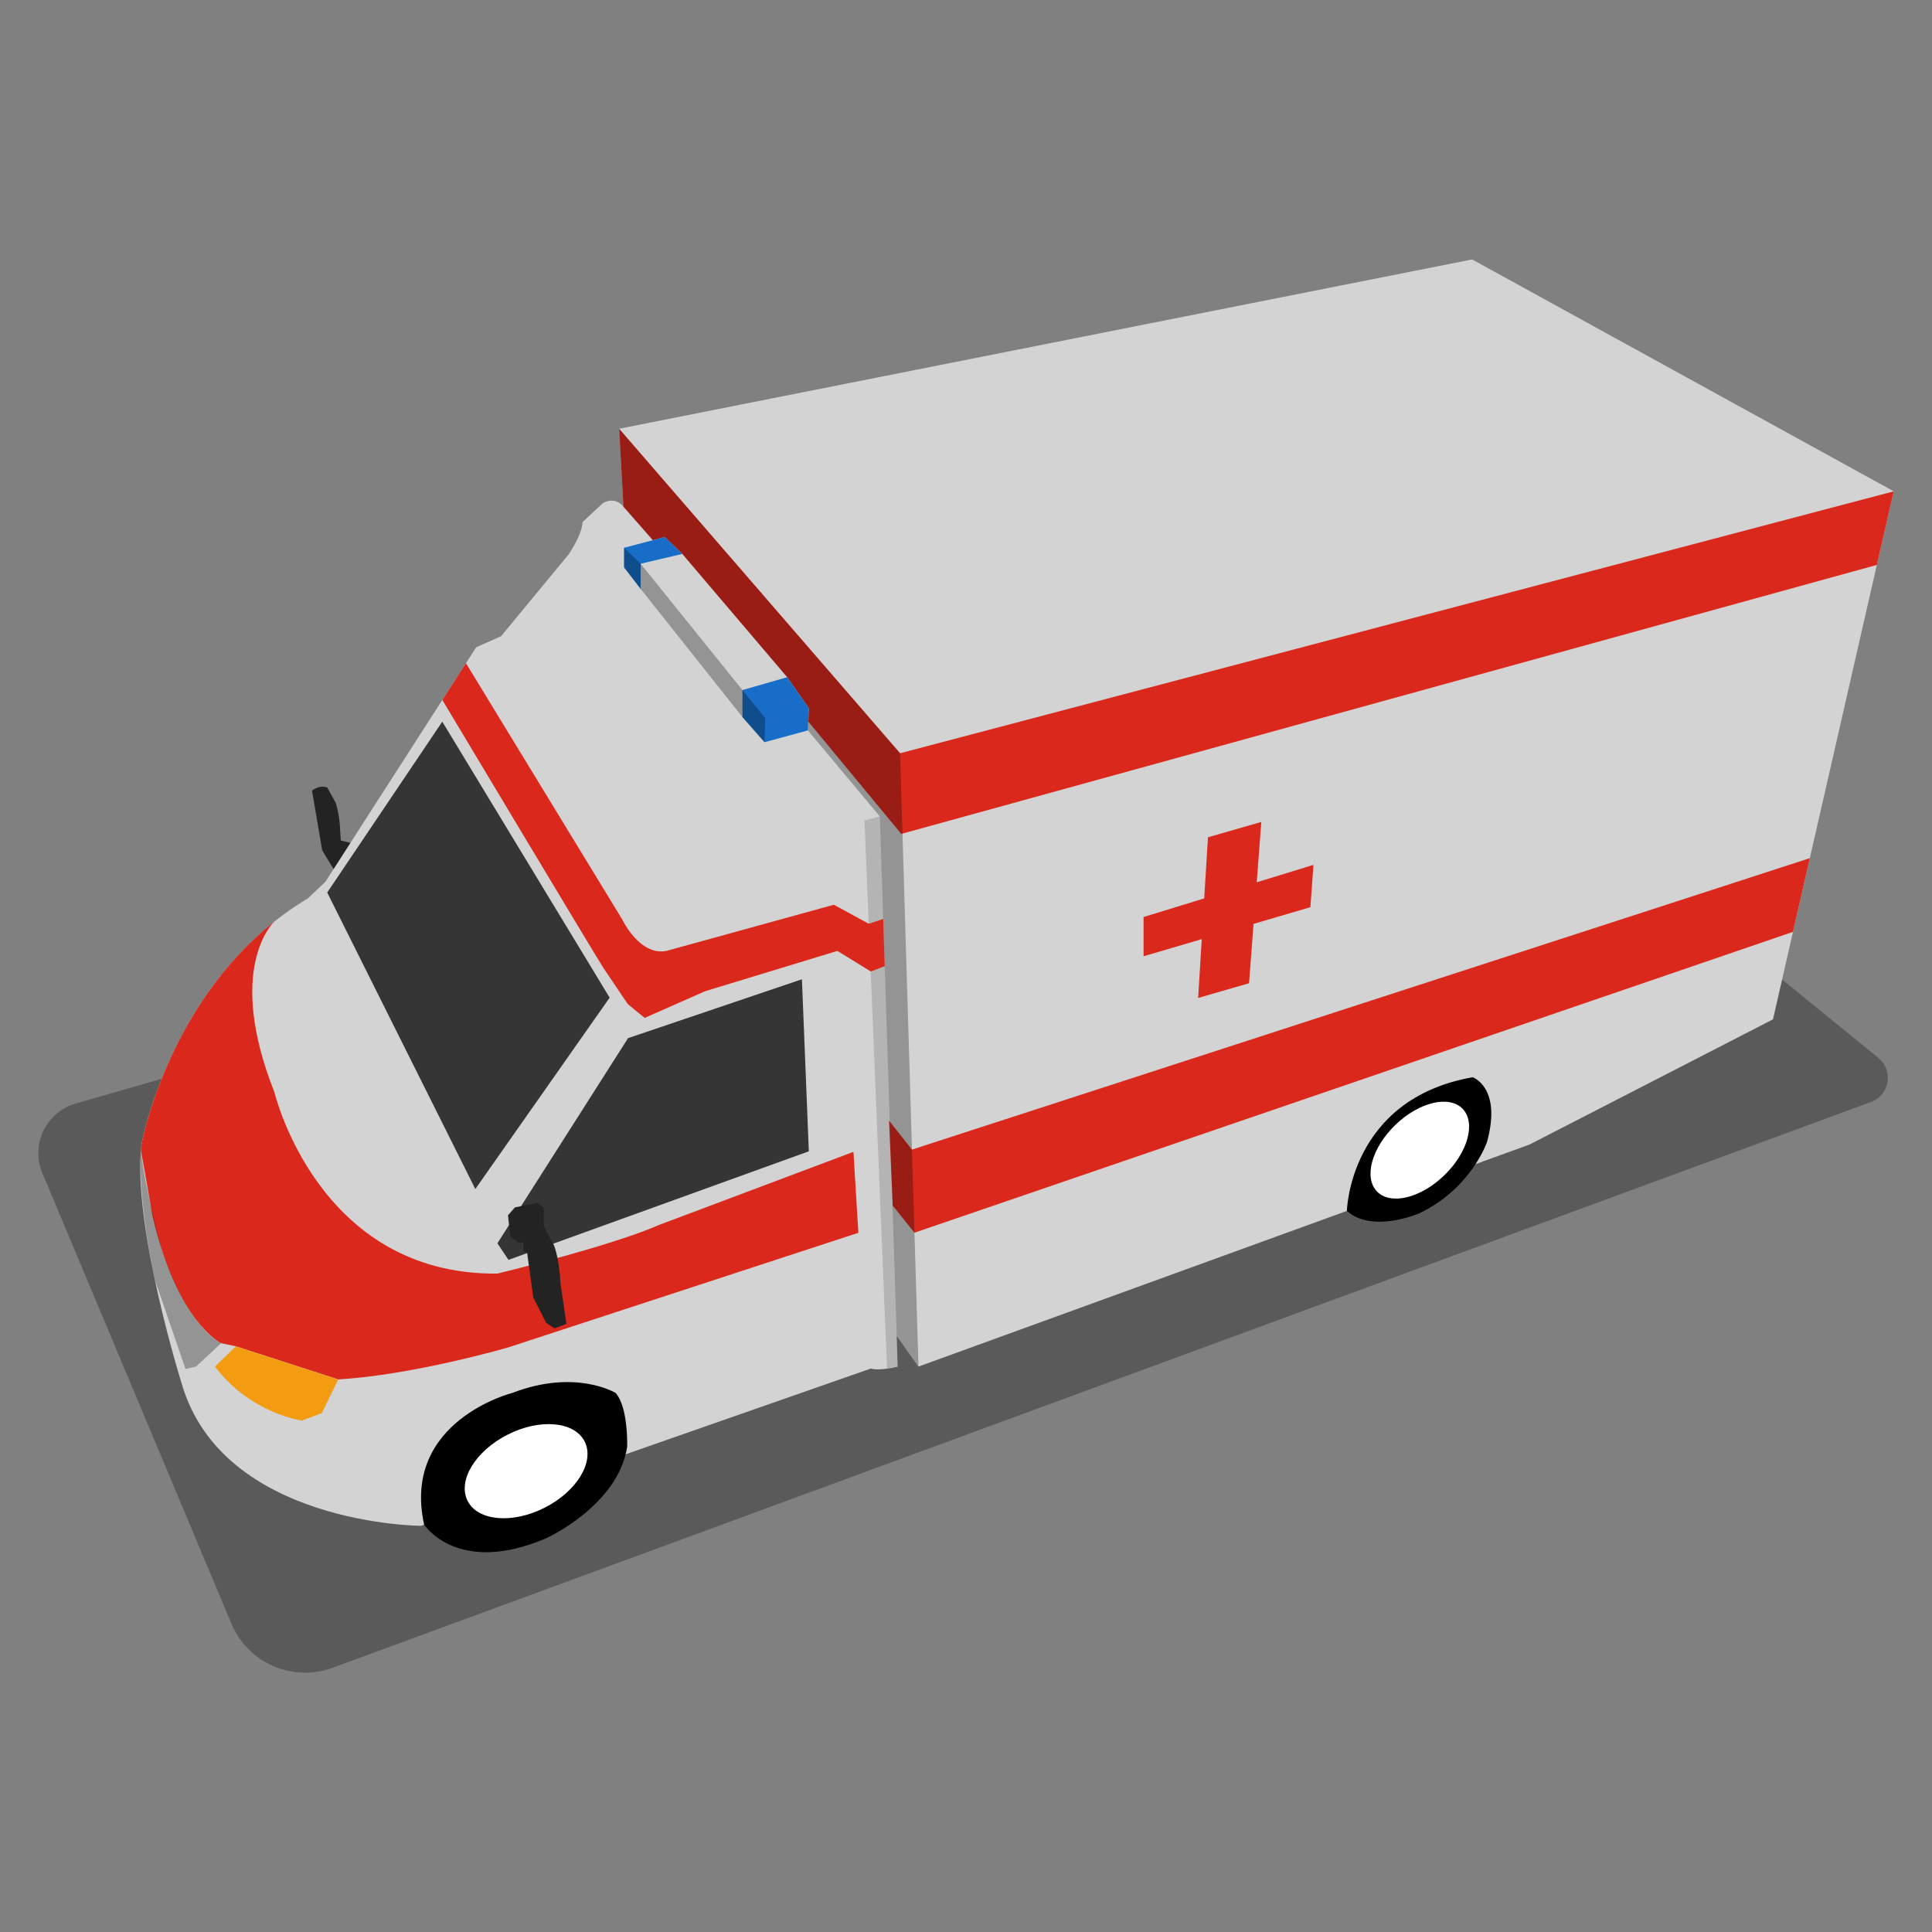 <svg preserveaspectratio="none" height="60" width="60" viewBox="0 0 1050 1050" xmlns="http://www.w3.org/2000/svg" xmlns:xlink="http://www.w3.org/1999/xlink" style="opacity:1;">
    <rect x="0" y="0" width="1050" height="1050" fill="#808080" stroke="none"/>
    <!--Oeste Suroeste-->
    <defs><style>.cls-1{opacity:0.3;}.cls-2{fill:#d3d3d3;}.cls-3{fill:#da291c;}.cls-4{opacity:0.15;}.cls-5{fill:#176dc8;}.cls-6{fill:#353535;}.cls-7{fill:#232323;}.cls-8{fill:#F39C12;}.cls-9{fill:#fff;}.cls-10{fill:none;}</style></defs>
    <path class="cls-1" d="M23,637.47,125.76,882.39a43.45,43.45,0,0,0,55.07,24l836-307.47a14,14,0,0,0,4-24l-233-189.59L41.1,599.77A28,28,0,0,0,23,637.47Z"/><path class="cls-2" d="M338.83,275.37,336.5,233,800.08,141,1029.17,267,963.58,554,831.33,622,499.17,742.71,487.33,726l.5,16.75s-10,2.5-14.5,1l-244.5,85.5s-107.5-.5-130-77c0,0-27-86-22-130,0,0,16-89.5,90.5-134l9.5-9,82-127.5,13.5-6,36.75-44.5s7.25-10.5,7.5-17.5l11-10.25S333.83,269.29,338.83,275.37Z"/><polygon class="cls-3" points="336.5 233.04 489.17 409.37 1029.17 267.04 1020.03 307.02 489.83 453.21 439.33 392.21 439.58 384.96 427.83 368.04 370.83 301.04 361.21 291.83 354.83 293.58 338.83 275.37 336.5 233.04"/><polygon class="cls-3" points="483.17 609.04 495.63 624.78 983.6 466.39 974.44 506.45 496.98 669.95 485.17 655.21 483.17 609.04"/><polygon class="cls-1" points="336.5 233.04 489.17 409.37 499.17 742.71 487.33 725.96 478.17 443.71 439.08 396.96 439.33 392.21 439.58 384.96 427.83 368.04 370.83 301.04 361.21 291.83 354.83 293.58 338.83 275.37 336.5 233.04"/><polygon class="cls-4" points="478.17 443.71 469.83 445.96 482.09 743.79 487.83 742.71 487.33 725.96 478.17 443.71"/><path class="cls-3" d="M253.23,360.42l84.94,139.29s9.66,20.33,24.33,17l90.67-25,19,10.33,7.84-2.59.83,25.67-7.6,2.85-18.13-11.18-71.91,21.92-32.84,14.5-9.16-7.5s-9.84-14.5-13.17-19.5-87.63-145.8-87.63-145.8Z"/><polygon class="cls-5" points="370.83 301.04 348.17 306.37 348.17 320.04 339.17 308.37 339.17 297.71 354.83 293.58 361.21 291.83 370.83 301.04"/><polygon class="cls-5" points="403.5 375.04 427.83 368.04 439.58 384.96 439.08 396.96 415.5 403.37 403.5 389.71 403.5 375.04"/><polygon class="cls-1" points="339.17 297.71 348.17 306.37 403.5 375.04 415.83 390.21 415.5 403.37 403.5 389.71 348.17 320.04 339.17 308.37 339.17 297.71"/><polygon class="cls-6" points="341.33 564.21 435.83 532.21 439.58 625.71 276.33 684.71 270.33 675.71 341.33 564.21"/><polygon class="cls-6" points="240.37 392.21 331.33 542.21 258.33 646.21 177.83 485.08 240.37 392.21"/><path class="cls-7" d="M169.58,429.71s3.75-3.25,8.25-1.75l4.63,8.37a58.79,58.79,0,0,1,2.25,12.25l.5,8.23,5.22,1.25-9.15,14.23-6.2-10.21Z"/><path class="cls-3" d="M120.17,730l8,1.67,55.66,18c40.67-2.34,92.25-17.34,92.25-17.34L466.5,670,463.83,626l-105.5,39.67c-26,11.5-88,26.5-88,26.5-97.5,1-121.15-98.46-121.15-98.46-26.6-67-1.11-91.94,0-92.94-59,46.85-72.31,121.4-72.31,121.4-.11,1-.2,2-.28,3l6.28,35.46C96.17,718.71,120.17,730,120.17,730Z"/><path class="cls-8" d="M128.17,731.71l55.66,18-9,18.33-10.66,4s-28-3.67-47.34-29.33Z"/><path class="cls-1" d="M106.5,742.71,120.17,730s-17.23-6.85-32-50.09c0,0-9.21-32.48-11.59-54.7,0,0-2.21,23.61,7.7,70.7L100.83,744Z"/><polygon class="cls-3" points="713.83 470.04 683 479.5 685.5 446.71 656.5 455.04 654.47 488.26 621.5 498.37 621.5 519.71 653.12 510.41 651.17 542.37 678.83 534.37 681.28 502.12 712.17 493.04 713.83 470.04"/><path d="M278.5,757s-60.39,15.19-48,71.59c0,0,18,28.08,66.36,7.41,0,0,39-17.67,44-49.67,0,0,.67-21.66-6.33-29.33C334.5,757,312.83,743.79,278.5,757Z"/><ellipse class="cls-9" cx="285.98" cy="799.51" rx="35.66" ry="22.26" transform="translate(-330.93 216.05) rotate(-26.91)"/><path d="M732,658.09s1.38-60.88,68.38-72.63c0,0,16,5.5,7.75,35.25,0,0-8.52,25.25-36.88,38.75C771.2,659.46,745.81,670.46,732,658.09Z"/><ellipse class="cls-9" cx="771.64" cy="625.1" rx="32.35" ry="19.09" transform="translate(-217.7 711.1) rotate(-43.98)"/><path class="cls-7" d="M279.83,656.21l12-2.5,3.75,2.5v10.25l5.08,9.46s3.17,6,3.92,21.29l3.25,22.25-6.5,2.5-4.5-3-7-13.75L286.5,681l-2.17-1.32.25-4.25-3-.25L277.33,672l-1.25-11.5Z"/><rect class="cls-10" width="1050" height="1050"/>
</svg>